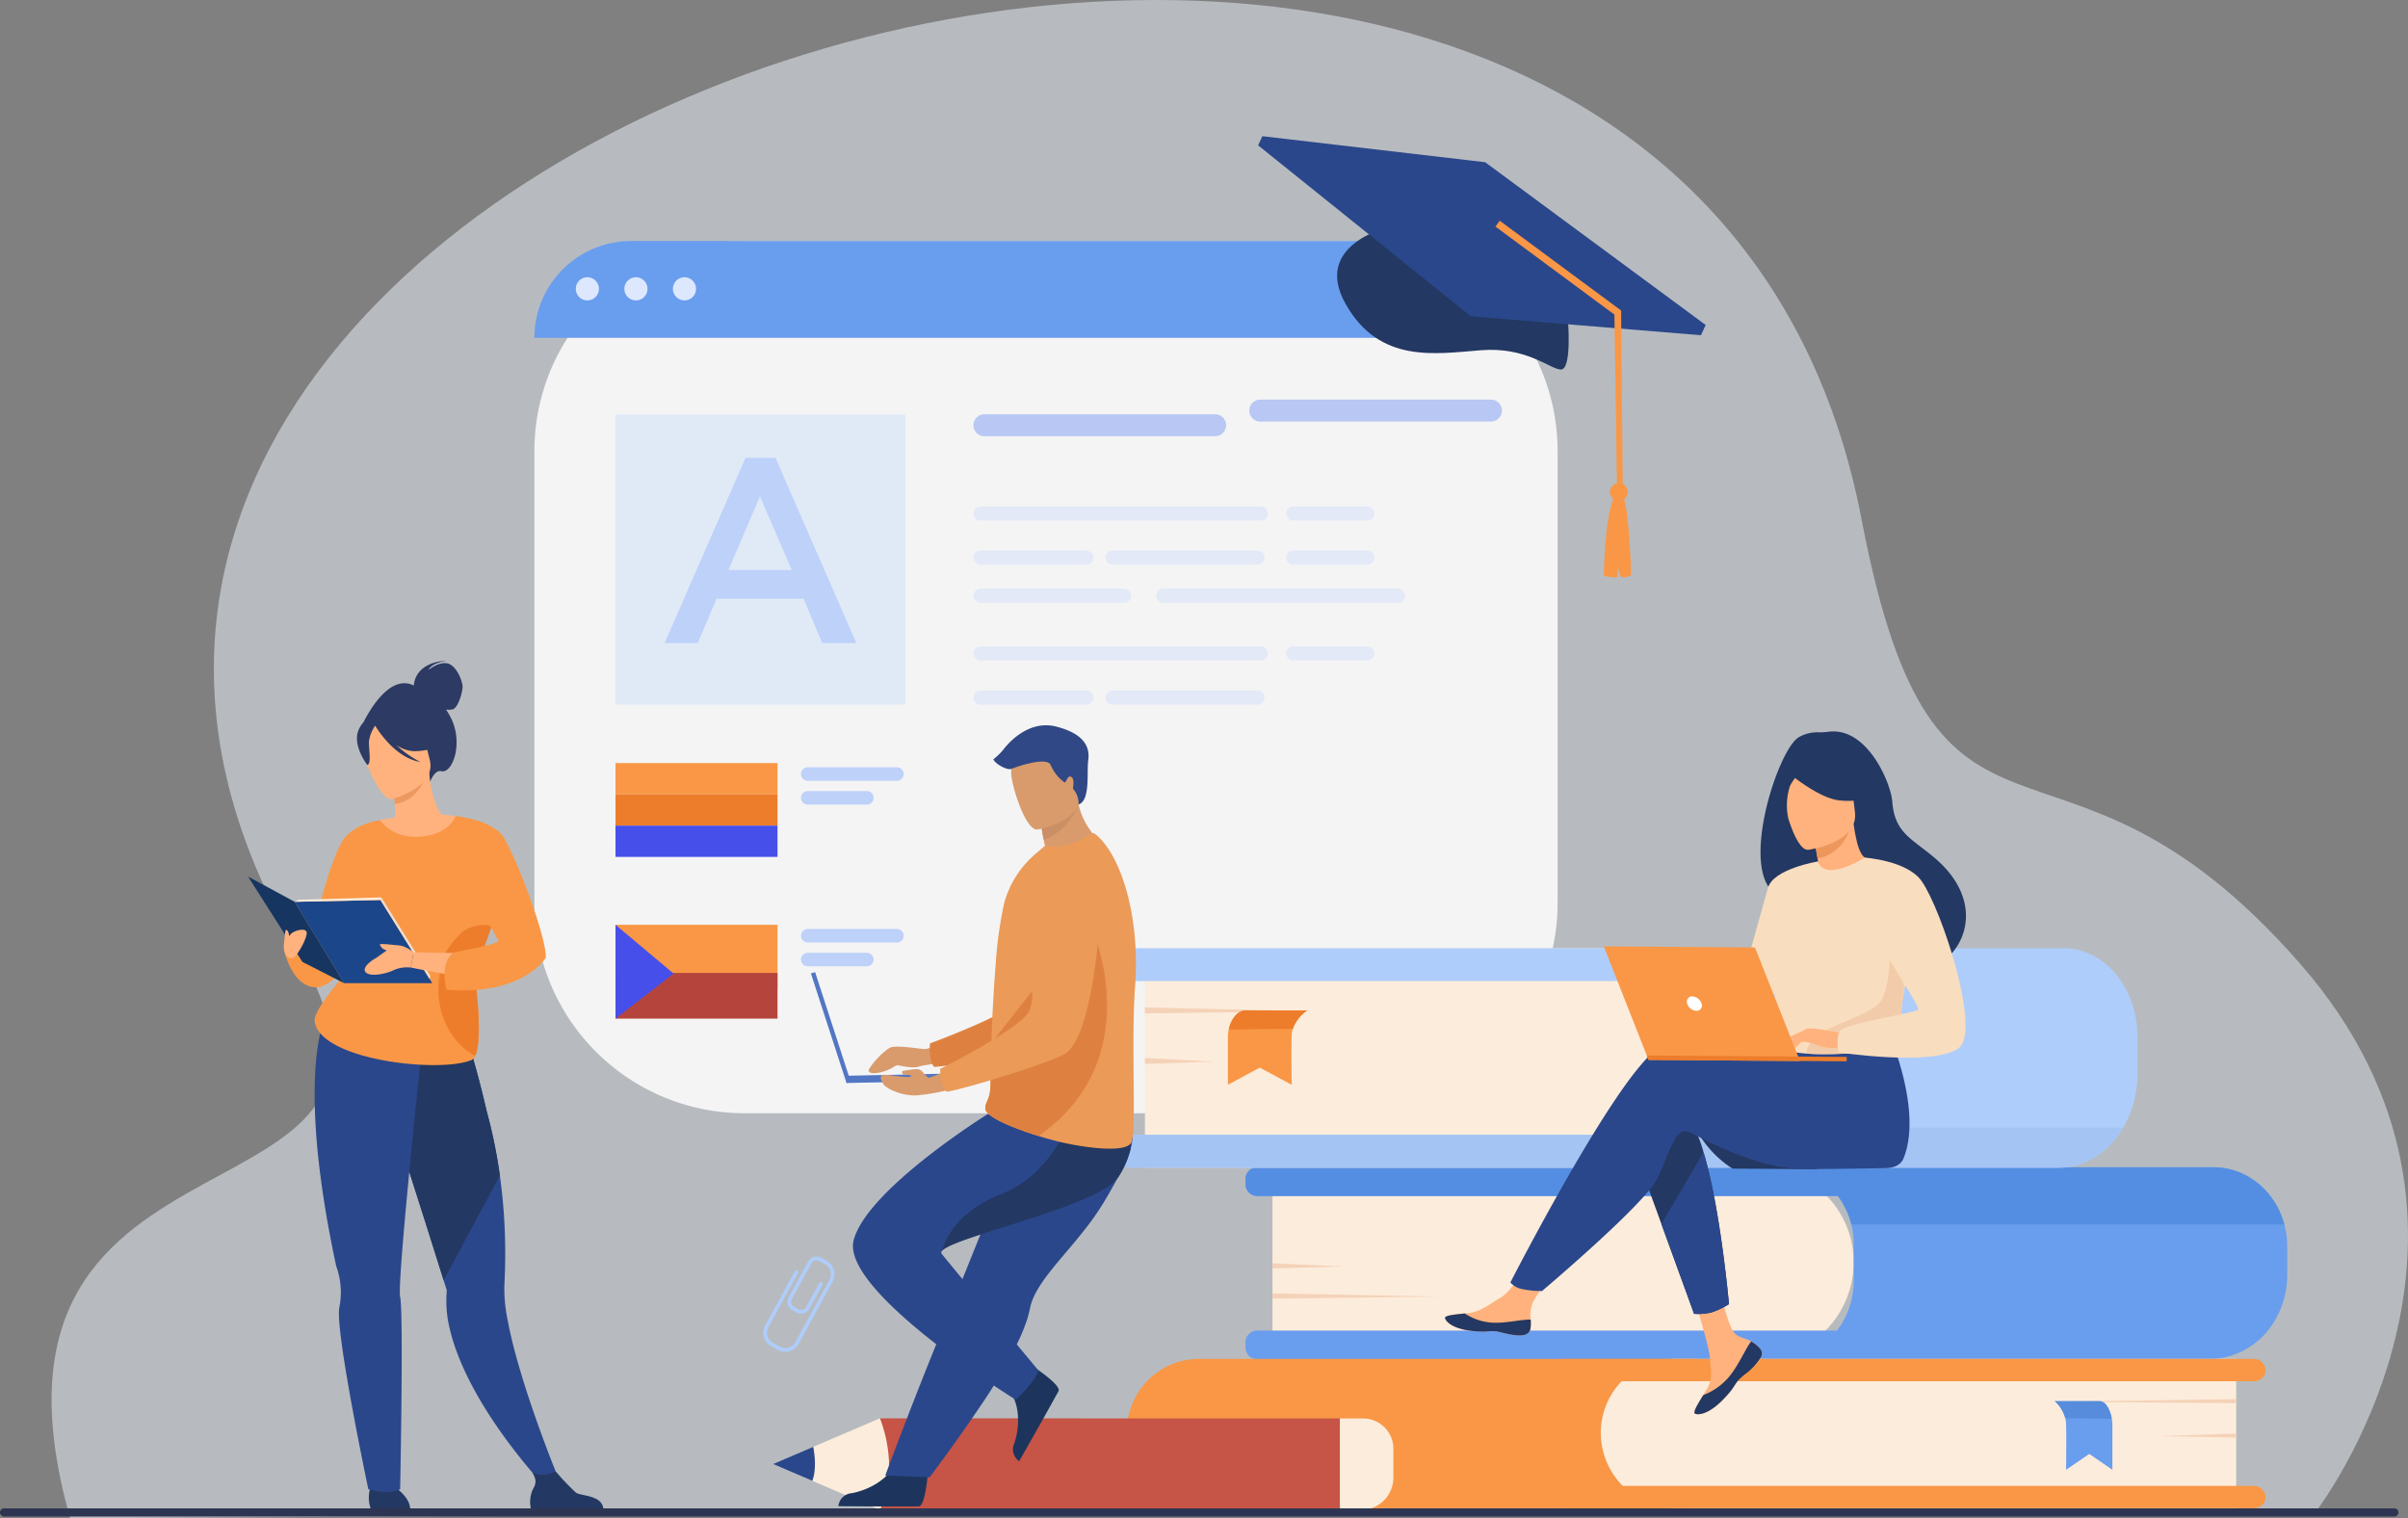 <svg xmlns="http://www.w3.org/2000/svg" width="548.763" height="346" viewBox="0 0 548.763 346">
  <rect x="0" y="0" width="548.763" height="346" fill="#808080" stroke="none"/>
  <g id="mse-portal-graphic" transform="translate(-256.586 -107.921)">
    <path id="Path_6421" data-name="Path 6421" d="M319.871,453.921l179.952-.934,47.968-.014,15.891-.006,48.059-.014,219.562-.06s50.22-64.4-3.424-125.562c-55.619-63.416-82.663-11.77-99.76-101.034C685.085,1.6,259.612,132.38,371.21,323.584,411.393,392.431,292.114,355.838,319.871,453.921Z" transform="translate(-47.293 0)" fill="#ebf3fa" opacity="0.51"/>
    <g id="Group_2055" data-name="Group 2055" transform="translate(430.555 394.299)">
      <g id="Group_2053" data-name="Group 2053" transform="translate(5.485)">
        <path id="Path_6422" data-name="Path 6422" d="M1160.064,1559.115l-.973-.533a2.15,2.15,0,0,1-.852-2.916l4.47-8.164a2.151,2.151,0,0,1,2.916-.852l1.394.763a.42.42,0,0,1-.4.737l-1.394-.763a1.309,1.309,0,0,0-1.774.519l-4.471,8.164a1.309,1.309,0,0,0,.519,1.774l.973.533a1.309,1.309,0,0,0,1.774-.519l2.968-5.42a.42.42,0,1,1,.737.4l-2.968,5.42A2.15,2.15,0,0,1,1160.064,1559.115Z" transform="translate(-1157.975 -1546.386)" fill="#afcdfb"/>
      </g>
      <g id="Group_2054" data-name="Group 2054" transform="translate(0 0.975)">
        <path id="Path_6423" data-name="Path 6423" d="M1133.852,1571.61l-1.744-.955a3.479,3.479,0,0,1-1.214-4.755l6.721-12.275a.42.42,0,0,1,.737.4l-6.721,12.275a2.639,2.639,0,0,0,.88,3.614l1.744.955a2.639,2.639,0,0,0,3.519-1.205l7.656-13.981a2.639,2.639,0,0,0-.88-3.614.42.42,0,0,1,.4-.737,3.478,3.478,0,0,1,1.214,4.755l-7.656,13.981A3.479,3.479,0,0,1,1133.852,1571.61Z" transform="translate(-1130.426 -1551.283)" fill="#afcdfb"/>
      </g>
    </g>
    <g id="Group_2064" data-name="Group 2064" transform="translate(378.373 162.848)">
      <path id="Rectangle_527" data-name="Rectangle 527" d="M47.874,0H185.3a47.875,47.875,0,0,1,47.875,47.875V150.9A47.874,47.874,0,0,1,185.3,198.772H47.874A47.874,47.874,0,0,1,0,150.9V47.874A47.874,47.874,0,0,1,47.874,0Z" transform="translate(0 0)" fill="#fff" opacity="0.84"/>
      <path id="Rectangle_528" data-name="Rectangle 528" d="M22.056,0H211.121a22.056,22.056,0,0,1,22.056,22.056v0a0,0,0,0,1,0,0H0a0,0,0,0,1,0,0v0A22.056,22.056,0,0,1,22.056,0Z" transform="translate(0 0)" fill="#699dee"/>
      <g id="Group_2056" data-name="Group 2056" transform="translate(9.43 8.259)">
        <path id="Path_6424" data-name="Path 6424" d="M915.682,427.937a2.637,2.637,0,1,1,2.637,2.637A2.637,2.637,0,0,1,915.682,427.937Z" transform="translate(-915.682 -425.3)" fill="#dde7fe"/>
        <path id="Path_6425" data-name="Path 6425" d="M971.275,427.937a2.637,2.637,0,1,1,2.637,2.637A2.637,2.637,0,0,1,971.275,427.937Z" transform="translate(-960.207 -425.3)" fill="#dde7fe"/>
        <path id="Path_6426" data-name="Path 6426" d="M1026.869,427.937a2.637,2.637,0,1,1,2.637,2.637A2.637,2.637,0,0,1,1026.869,427.937Z" transform="translate(-1004.733 -425.3)" fill="#dde7fe"/>
      </g>
      <rect id="Rectangle_529" data-name="Rectangle 529" width="66.098" height="66.098" transform="translate(18.479 39.558)" fill="#cde0fb" opacity="0.5"/>
      <path id="Path_6427" data-name="Path 6427" d="M1425.947,587.164h-52.575a2.5,2.5,0,0,1-2.5-2.5h0a2.5,2.5,0,0,1,2.5-2.5h52.575a2.5,2.5,0,0,1,2.5,2.5h0A2.5,2.5,0,0,1,1425.947,587.164Z" transform="translate(-1270.821 -542.679)" fill="#7c9af2" opacity="0.5"/>
      <path id="Path_6428" data-name="Path 6428" d="M1741.746,570.335H1689.17a2.5,2.5,0,0,1-2.5-2.5h0a2.5,2.5,0,0,1,2.5-2.5h52.576a2.5,2.5,0,0,1,2.5,2.5h0A2.5,2.5,0,0,1,1741.746,570.335Z" transform="translate(-1523.749 -529.201)" fill="#7c9af2" opacity="0.5"/>
      <g id="Group_2057" data-name="Group 2057" transform="translate(100.052 60.477)" opacity="0.3">
        <path id="Path_6429" data-name="Path 6429" d="M1436.354,690.827h-63.862a1.619,1.619,0,0,1-1.619-1.619h0a1.619,1.619,0,0,1,1.619-1.619h63.862a1.619,1.619,0,0,1,1.619,1.619h0A1.619,1.619,0,0,1,1436.354,690.827Z" transform="translate(-1370.873 -687.589)" fill="#bdd1f9"/>
        <path id="Path_6430" data-name="Path 6430" d="M1747.394,690.827h-16.858a1.619,1.619,0,0,1-1.619-1.619h0a1.619,1.619,0,0,1,1.619-1.619h16.858a1.619,1.619,0,0,1,1.619,1.619h0A1.619,1.619,0,0,1,1747.394,690.827Z" transform="translate(-1657.636 -687.589)" fill="#bdd1f9"/>
        <path id="Path_6431" data-name="Path 6431" d="M1396.588,741.265h-24.1a1.619,1.619,0,0,1-1.619-1.619h0a1.619,1.619,0,0,1,1.619-1.619h24.1a1.619,1.619,0,0,1,1.619,1.619h0A1.619,1.619,0,0,1,1396.588,741.265Z" transform="translate(-1370.873 -727.985)" fill="#bdd1f9"/>
        <path id="Path_6432" data-name="Path 6432" d="M1556.733,741.265h-33.017a1.619,1.619,0,0,1-1.619-1.619h0a1.619,1.619,0,0,1,1.619-1.619h33.017a1.619,1.619,0,0,1,1.619,1.619h0A1.619,1.619,0,0,1,1556.733,741.265Z" transform="translate(-1491.99 -727.985)" fill="#bdd1f9"/>
        <path id="Path_6433" data-name="Path 6433" d="M1747.394,741.265h-16.858a1.619,1.619,0,0,1-1.619-1.619h0a1.619,1.619,0,0,1,1.619-1.619h16.858a1.619,1.619,0,0,1,1.619,1.619h0A1.619,1.619,0,0,1,1747.394,741.265Z" transform="translate(-1657.636 -727.985)" fill="#bdd1f9"/>
        <path id="Path_6434" data-name="Path 6434" d="M1405.188,784.877h-32.7a1.619,1.619,0,0,1-1.619-1.619h0a1.619,1.619,0,0,1,1.619-1.619h32.7a1.619,1.619,0,0,1,1.619,1.619h0A1.619,1.619,0,0,1,1405.188,784.877Z" transform="translate(-1370.873 -762.915)" fill="#bdd1f9"/>
        <path id="Path_6435" data-name="Path 6435" d="M1635.205,784.877h-53.474a1.619,1.619,0,0,1-1.619-1.619h0a1.619,1.619,0,0,1,1.619-1.619h53.474a1.619,1.619,0,0,1,1.619,1.619h0A1.619,1.619,0,0,1,1635.205,784.877Z" transform="translate(-1538.456 -762.915)" fill="#bdd1f9"/>
      </g>
      <g id="Group_2058" data-name="Group 2058" transform="translate(100.052 92.376)" opacity="0.3">
        <path id="Path_6436" data-name="Path 6436" d="M1436.354,851.058h-63.862a1.619,1.619,0,0,1-1.619-1.619h0a1.619,1.619,0,0,1,1.619-1.619h63.862a1.619,1.619,0,0,1,1.619,1.619h0A1.619,1.619,0,0,1,1436.354,851.058Z" transform="translate(-1370.873 -847.82)" fill="#bdd1f9"/>
        <path id="Path_6437" data-name="Path 6437" d="M1747.394,851.058h-16.858a1.619,1.619,0,0,1-1.619-1.619h0a1.619,1.619,0,0,1,1.619-1.619h16.858a1.619,1.619,0,0,1,1.619,1.619h0A1.619,1.619,0,0,1,1747.394,851.058Z" transform="translate(-1657.636 -847.82)" fill="#bdd1f9"/>
        <path id="Path_6438" data-name="Path 6438" d="M1396.588,901.5h-24.1a1.619,1.619,0,0,1-1.619-1.619h0a1.619,1.619,0,0,1,1.619-1.619h24.1a1.619,1.619,0,0,1,1.619,1.619h0A1.619,1.619,0,0,1,1396.588,901.5Z" transform="translate(-1370.873 -888.216)" fill="#bdd1f9"/>
        <path id="Path_6439" data-name="Path 6439" d="M1556.733,901.5h-33.017a1.619,1.619,0,0,1-1.619-1.619h0a1.619,1.619,0,0,1,1.619-1.619h33.017a1.619,1.619,0,0,1,1.619,1.619h0A1.619,1.619,0,0,1,1556.733,901.5Z" transform="translate(-1491.99 -888.216)" fill="#bdd1f9"/>
      </g>
      <g id="Group_2059" data-name="Group 2059" transform="translate(29.672 49.411)">
        <path id="Path_6440" data-name="Path 6440" d="M1035.8,632.006h6.826l18.442,42.215h-7.784l-4.252-10.119h-19.82l-4.311,10.119h-7.545Zm10.539,25.568-7.246-16.766-7.185,16.766Z" transform="translate(-1017.361 -632.006)" fill="#bdd1f9"/>
      </g>
      <g id="Group_2060" data-name="Group 2060" transform="translate(18.479 118.97)">
        <rect id="Rectangle_530" data-name="Rectangle 530" width="36.923" height="7.128" fill="#f99746"/>
        <rect id="Rectangle_531" data-name="Rectangle 531" width="36.923" height="7.128" transform="translate(0 7.128)" fill="#ed7d2b"/>
        <rect id="Rectangle_532" data-name="Rectangle 532" width="36.923" height="7.128" transform="translate(0 14.256)" fill="#474fea"/>
      </g>
      <g id="Group_2061" data-name="Group 2061" transform="translate(60.752 119.927)">
        <path id="Path_6441" data-name="Path 6441" d="M1195.329,989.286h-20.316a1.539,1.539,0,0,1-1.539-1.539h0a1.539,1.539,0,0,1,1.539-1.539h20.316a1.539,1.539,0,0,1,1.539,1.539h0A1.539,1.539,0,0,1,1195.329,989.286Z" transform="translate(-1173.474 -986.208)" fill="#bdd1f9"/>
        <path id="Path_6442" data-name="Path 6442" d="M1188.485,1016.54h-13.471a1.539,1.539,0,0,1-1.539-1.539h0a1.539,1.539,0,0,1,1.539-1.539h13.471a1.539,1.539,0,0,1,1.539,1.539h0A1.539,1.539,0,0,1,1188.485,1016.54Z" transform="translate(-1173.474 -1008.036)" fill="#bdd1f9"/>
      </g>
      <g id="Group_2062" data-name="Group 2062" transform="translate(18.479 155.826)">
        <rect id="Rectangle_533" data-name="Rectangle 533" width="36.923" height="14.565" fill="#f99746"/>
        <rect id="Rectangle_534" data-name="Rectangle 534" width="36.923" height="10.417" transform="translate(0 10.968)" fill="#b5453c"/>
        <path id="Path_6443" data-name="Path 6443" d="M961.137,1166.523l13.246,11.126-13.246,10.258Z" transform="translate(-961.137 -1166.523)" fill="#474fea"/>
      </g>
      <g id="Group_2063" data-name="Group 2063" transform="translate(60.752 156.783)">
        <path id="Path_6444" data-name="Path 6444" d="M1195.329,1174.41h-20.316a1.539,1.539,0,0,1-1.539-1.539h0a1.539,1.539,0,0,1,1.539-1.539h20.316a1.539,1.539,0,0,1,1.539,1.539h0A1.539,1.539,0,0,1,1195.329,1174.41Z" transform="translate(-1173.474 -1171.331)" fill="#bdd1f9"/>
        <path id="Path_6445" data-name="Path 6445" d="M1188.485,1201.663h-13.471a1.539,1.539,0,0,1-1.539-1.539h0a1.539,1.539,0,0,1,1.539-1.539h13.471a1.539,1.539,0,0,1,1.539,1.539h0A1.539,1.539,0,0,1,1188.485,1201.663Z" transform="translate(-1173.474 -1193.159)" fill="#bdd1f9"/>
      </g>
    </g>
    <g id="Group_2066" data-name="Group 2066" transform="translate(543.298 138.957)">
      <path id="Path_6446" data-name="Path 6446" d="M1839.775,389.084s.961,11.461-1.65,11.287-7.767-5.219-18.171-4.4-23.133,3.1-30.828-10.52,9.841-17.536,9.841-17.536l40.808,21.166Z" transform="translate(-1769.167 -347.193)" fill="#233862"/>
      <path id="Path_6447" data-name="Path 6447" d="M1745.217,304.867l52.424,4.311,1.09-2.332-50.26-37.1-50.77-5.931-.975,2.087,48.491,38.965Z" transform="translate(-1696.726 -263.815)" fill="#2b478b"/>
      <g id="Group_2065" data-name="Group 2065" transform="translate(78.781 79.06)">
        <path id="Path_6448" data-name="Path 6448" d="M2103.458,662.4a2.032,2.032,0,1,0-1.395,2.513,2.034,2.034,0,0,0,1.395-2.513Z" transform="translate(-2098.071 -660.928)" fill="#f99746"/>
        <path id="Path_6449" data-name="Path 6449" d="M2096.077,671.161c2.1-.164,2.594,18.969,2.594,18.969a4.659,4.659,0,0,1-2.045.493c-.674-.152-1.018-2.735-1.018-2.735l-.065,2.709s-2.306.08-3.105-.481c0,0,.313-18.695,3.639-18.954Z" transform="translate(-2092.438 -669.123)" fill="#f99746"/>
      </g>
      <path id="Path_6450" data-name="Path 6450" d="M1997.424,422.865l-.38-41.8-.271-.2-27.383-20.257-.983,1.331,27.11,20.054.612,40.8Z" transform="translate(-1914.318 -341.337)" fill="#f99746"/>
    </g>
    <g id="Group_2077" data-name="Group 2077" transform="translate(511.495 324.02)">
      <g id="Group_2068" data-name="Group 2068" transform="translate(28.924 49.913)">
        <g id="Group_2067" data-name="Group 2067">
          <path id="Rectangle_535" data-name="Rectangle 535" d="M0,0H110.829a21.633,21.633,0,0,1,21.633,21.633v0a22.124,22.124,0,0,1-22.124,22.124H0a0,0,0,0,1,0,0V0A0,0,0,0,1,0,0Z" transform="translate(6.145 0)" fill="#fcecdb"/>
          <path id="Path_6451" data-name="Path 6451" d="M1919.67,1462.089v6.583a20.08,20.08,0,0,1-2.429,9.643,17.722,17.722,0,0,1-15.483,9.527H1684.866a2.693,2.693,0,0,1-2.6-2.778v-.986a2.693,2.693,0,0,1,2.6-2.778h132.216a18.116,18.116,0,0,0,1.856-2.984,18.8,18.8,0,0,0,1.938-8.366v-8.368a18.609,18.609,0,0,0-.535-4.453,17.958,17.958,0,0,0-3.066-6.5H1684.866a2.694,2.694,0,0,1-2.6-2.781v-.983a2.694,2.694,0,0,1,2.6-2.781h217.985c7.682,0,14.161,5.512,16.172,13.043A19.146,19.146,0,0,1,1919.67,1462.089Z" transform="translate(-1682.268 -1444.086)" fill="#699dee"/>
          <path id="Path_6452" data-name="Path 6452" d="M1919.022,1457.129H1820.34a17.958,17.958,0,0,0-3.066-6.5H1684.866a2.694,2.694,0,0,1-2.6-2.781v-.983a2.694,2.694,0,0,1,2.6-2.781h217.985C1910.532,1444.086,1917.011,1449.6,1919.022,1457.129Z" transform="translate(-1682.268 -1444.086)" fill="#548ee2"/>
        </g>
        <path id="Path_6453" data-name="Path 6453" d="M1713.136,1553.983l16.06.735-16.06.443Z" transform="translate(-1706.991 -1532.104)" fill="#f4d2b8"/>
        <path id="Path_6454" data-name="Path 6454" d="M1713.136,1588.469l38.207.735-38.207.443Z" transform="translate(-1706.991 -1559.724)" fill="#f4d2b8"/>
      </g>
      <g id="Group_2072" data-name="Group 2072" transform="translate(1.908 93.578)">
        <g id="Group_2070" data-name="Group 2070" transform="translate(0 0)">
          <g id="Group_2069" data-name="Group 2069">
            <path id="Rectangle_536" data-name="Rectangle 536" d="M0,0H111.836a17.553,17.553,0,0,1,17.553,17.553v0a16.483,16.483,0,0,1-16.483,16.483H0a0,0,0,0,1,0,0V0A0,0,0,0,1,0,0Z" transform="translate(129.388 34.035) rotate(180)" fill="#f99746"/>
            <path id="Rectangle_537" data-name="Rectangle 537" d="M0,0H127.59A17.208,17.208,0,0,1,144.8,17.208v0a16.827,16.827,0,0,1-16.827,16.827H0a0,0,0,0,1,0,0V0A0,0,0,0,1,0,0Z" transform="translate(252.792 34.035) rotate(180)" fill="#fcecdb"/>
            <rect id="Rectangle_538" data-name="Rectangle 538" width="162.396" height="5.09" rx="2.545" transform="translate(259.509 34.035) rotate(180)" fill="#f99746"/>
            <rect id="Rectangle_539" data-name="Rectangle 539" width="162.396" height="5.09" rx="2.545" transform="translate(259.509 5.09) rotate(180)" fill="#f99746"/>
          </g>
          <path id="Path_6455" data-name="Path 6455" d="M2745.709,1748.9l-17.555.572,17.555.345Z" transform="translate(-2492.917 -1731.878)" fill="#f4d2b8"/>
          <path id="Path_6456" data-name="Path 6456" d="M2648.316,1709.552l-41.765.572,41.765.345Z" transform="translate(-2395.523 -1700.367)" fill="#f4d2b8"/>
        </g>
        <g id="Group_2071" data-name="Group 2071" transform="translate(211.458 9.643)">
          <path id="Path_6457" data-name="Path 6457" d="M2608.711,1711.853a7.9,7.9,0,0,1,2.382,3.866,6.347,6.347,0,0,1,.186,1.345c.1,3.194,0,10.422,0,10.422l5.284-3.614,5.271,3.614v-9.8a8.63,8.63,0,0,0-1.292-4.834,1.969,1.969,0,0,0-1.46-1Z" transform="translate(-2608.711 -1711.853)" fill="#699dee"/>
          <path id="Path_6458" data-name="Path 6458" d="M2608.711,1711.853a7.9,7.9,0,0,1,2.382,3.866l10.59.143s-.416-3.442-2.6-4.009Z" transform="translate(-2608.711 -1711.853)" fill="#568cdb"/>
        </g>
      </g>
      <g id="Group_2076" data-name="Group 2076">
        <g id="Group_2074" data-name="Group 2074">
          <g id="Group_2073" data-name="Group 2073">
            <path id="Rectangle_540" data-name="Rectangle 540" d="M0,0H104.835a24.722,24.722,0,0,1,24.722,24.722v0a25.283,25.283,0,0,1-25.283,25.283H0a0,0,0,0,1,0,0V0A0,0,0,0,1,0,0Z" transform="translate(6.01)" fill="#fcecdb"/>
            <path id="Path_6459" data-name="Path 6459" d="M1672.614,1212.782v10.762a12.987,12.987,0,0,1-5.289,10.716,9.24,9.24,0,0,1-5.215,1.644H1539.583a2.887,2.887,0,0,0-2.6,3.105v1.27a2.887,2.887,0,0,0,2.6,3.106h211.667c6.074,0,11.441-3.606,14.683-9.125a24.252,24.252,0,0,0,3.244-12.286v-8.491a23.279,23.279,0,0,0-1.672-8.743c-2.722-6.724-8.487-11.36-15.161-11.36H1539.583a2.884,2.884,0,0,0-2.6,3.1v1.27a2.887,2.887,0,0,0,2.6,3.105h122.9a9.483,9.483,0,0,1,7.453,3.882A13.23,13.23,0,0,1,1672.614,1212.782Z" transform="translate(-1536.983 -1193.38)" fill="#afcdfb"/>
            <path id="Path_6460" data-name="Path 6460" d="M1536.983,1403.469v1.27a2.887,2.887,0,0,0,2.6,3.106h211.667c6.074,0,11.441-3.606,14.683-9.125h-98.608a9.241,9.241,0,0,1-5.215,1.645H1539.583A2.887,2.887,0,0,0,1536.983,1403.469Z" transform="translate(-1536.983 -1357.838)" fill="#a4c4f4"/>
          </g>
          <path id="Path_6461" data-name="Path 6461" d="M1567.17,1318.963l15.707.84-15.707.506Z" transform="translate(-1561.16 -1293.96)" fill="#f4d2b8"/>
          <path id="Path_6462" data-name="Path 6462" d="M1567.17,1261.158l37.369.841-37.369.506Z" transform="translate(-1561.16 -1247.664)" fill="#f4d2b8"/>
        </g>
        <g id="Group_2075" data-name="Group 2075" transform="translate(24.912 14.168)">
          <path id="Path_6463" data-name="Path 6463" d="M1680.2,1264.541a8.768,8.768,0,0,0-3.283,4.192,5.517,5.517,0,0,0-.256,1.458c-.136,3.463,0,11.3,0,11.3l-7.281-3.919-7.262,3.919v-10.622a7.916,7.916,0,0,1,1.78-5.242,2.82,2.82,0,0,1,2.012-1.086Z" transform="translate(-1662.113 -1264.541)" fill="#f99746"/>
          <path id="Path_6464" data-name="Path 6464" d="M1681.032,1264.541a8.767,8.767,0,0,0-3.283,4.192l-14.591.155s.573-3.732,3.584-4.347Z" transform="translate(-1662.95 -1264.541)" fill="#ed7d2b"/>
        </g>
      </g>
    </g>
    <g id="Group_2081" data-name="Group 2081" transform="translate(585.894 274.609)">
      <path id="Path_6465" data-name="Path 6465" d="M2197.394,1396.258a24.024,24.024,0,0,0,8.292,8.986l19.364.137S2194.606,1391.325,2197.394,1396.258Z" transform="translate(-2140.17 -1305.616)" fill="#233862"/>
      <g id="Group_2078" data-name="Group 2078" transform="translate(0 0)">
        <path id="Path_6466" data-name="Path 6466" d="M2206.524,1586.433a1.791,1.791,0,0,1,.305,1.917.015.015,0,0,1,0,.009c-.471,1.273-2.007,2.687-3.789,4.1-.228.181-.43.346-.607.5-.046.04-.093.08-.136.12l-.1.093c-1.663,1.512-1.044,1.865-4.035,4.936-3.411,3.5-5.742,3.546-6.4,3.22-.559-.278.594-2.138,1.871-4.229.062-.1.123-.2.186-.305.17-.278.339-.56.508-.84,1.5-2.517,1.126-3.706.8-7.469-.264-3.058-4.635-17.109-4.635-17.109l6.5-1.072s1.875,11.177,4.016,12.911c1.145.925,2.433.945,3.535,1.632q.117.072.229.147A8.52,8.52,0,0,1,2206.524,1586.433Z" transform="translate(-2134.779 -1445.852)" fill="#ffb27d"/>
        <path id="Path_6467" data-name="Path 6467" d="M2211.036,1644.939a1.79,1.79,0,0,1,.305,1.917.017.017,0,0,1,0,.01,13.785,13.785,0,0,1-3.8,4.085c-.225.184-.424.354-.6.512-.046.04-.093.08-.136.12s-.07.064-.1.093c-1.663,1.512-1.044,1.865-4.035,4.936-3.411,3.5-5.742,3.546-6.4,3.22-.559-.278.594-2.138,1.872-4.229a14.433,14.433,0,0,0,6.067-4.4c2.057-2.587,3.44-5.92,4.842-7.847q.117.072.229.147A8.489,8.489,0,0,1,2211.036,1644.939Z" transform="translate(-2139.292 -1504.359)" fill="#233862"/>
        <path id="Path_6468" data-name="Path 6468" d="M1930.142,1572.827c-.415,2-3.267,1.646-6.451.844s-2.432.13-6.968-.4-5.9-2.237-6.033-2.912c-.12-.6,2.125-.8,4.532-1.055.3-.032.607-.067.911-.1,2.719-.322,4.72-2.06,7.2-3.482,2.347-1.347,5.874-6.878,5.874-6.878l6.222.537s-3.3,4.939-4.581,7.087a7.524,7.524,0,0,0-.641,4.238A7.989,7.989,0,0,1,1930.142,1572.827Z" transform="translate(-1910.686 -1436.667)" fill="#ffb27d"/>
        <path id="Path_6469" data-name="Path 6469" d="M1923.691,1615.76c-3.184-.8-2.432.13-6.968-.4s-5.9-2.236-6.033-2.912c-.12-.6,2.125-.8,4.532-1.055l.022.046a12.8,12.8,0,0,0,6.487,2.066c3.079.1,6.347-.763,8.474-.713a7.99,7.99,0,0,1-.063,2.129C1929.728,1616.917,1926.875,1616.563,1923.691,1615.76Z" transform="translate(-1910.686 -1478.757)" fill="#233862"/>
        <path id="Path_6470" data-name="Path 6470" d="M2129.656,1390.113l5.709,15.7,7.453,20.5a12.307,12.307,0,0,0,4.039-.34,17.5,17.5,0,0,0,3.917-1.873s-1.955-21.968-5.8-34.6a22.433,22.433,0,0,0-3.334-7.348C2135.589,1374.9,2129.656,1390.113,2129.656,1390.113Z" transform="translate(-2086.062 -1293.591)" fill="#233862"/>
        <path id="Path_6471" data-name="Path 6471" d="M2020.28,1294.191c3.821-1.2,14.684.453,25.592,2.668l2.313-3.756,23.607-1.676s7.663,17.32,3.324,28.291c-.638,1.612-2.194,2.283-4.316,2.3l0,0s-14.081.245-18.641.212c-11.733-.083-24.775-8.241-26.467-8.592-2.77-.574-3.918,4.965-6.733,10.77s-26.253,25.609-26.253,25.609a20.5,20.5,0,0,1-5.056-.555,4.985,4.985,0,0,1-2.163-1.387S2011.663,1296.9,2020.28,1294.191Z" transform="translate(-1970.594 -1222.496)" fill="#2b478b"/>
        <path id="Path_6472" data-name="Path 6472" d="M2277.911,983.306c8.369,4.685,25.346,14.4,25.435,14.334,0,0,6.248,2.4,9.819.069,5.951-3.892,9.2-14.457-1.566-23.645-5.371-4.582-9.2-5.715-9.733-12.975-.289-3.939-5.578-16.968-14.527-15.83a13.616,13.616,0,0,1-2.255.132,8.367,8.367,0,0,0-4.544,1.14C2275.458,949.508,2265.329,981.426,2277.911,983.306Z" transform="translate(-2199.952 -945.189)" fill="#233862"/>
        <path id="Path_6473" data-name="Path 6473" d="M2333.758,1064.2c-.037.024,4.124,1.477,6.921.262,2.632-1.141,4.65-5.443,4.611-5.446-1.193-.063-2.5-1.116-3.457-7.97l-.51.179-8.566,3.015s.6,2.746.982,5.359C2334.061,1061.791,2334.227,1063.892,2333.758,1064.2Z" transform="translate(-2248.729 -1029.97)" fill="#ffb27d"/>
        <path id="Path_6474" data-name="Path 6474" d="M2332.757,1054.956s.365,1.925.872,4.675c4.914-.849,6.985-5.041,7.694-7.689Z" transform="translate(-2248.729 -1030.689)" fill="#ed975d"/>
        <path id="Path_6475" data-name="Path 6475" d="M2302.52,998.092s11.7-1.487,10.664-8.76-.227-12.364-7.742-11.722-8.568,3.624-8.812,6.135S2299.449,998.291,2302.52,998.092Z" transform="translate(-2219.783 -971.112)" fill="#ffb27d"/>
        <path id="Path_6476" data-name="Path 6476" d="M2298.966,977.147s7.439,6.5,12.525,7.058,7.026-1.065,7.026-1.065a19.874,19.874,0,0,1-4.76-6.546,3.579,3.579,0,0,0-2.936-2.131C2307.188,974.124,2300.3,973.932,2298.966,977.147Z" transform="translate(-2221.665 -968.492)" fill="#233862"/>
        <path id="Path_6477" data-name="Path 6477" d="M2298.071,980.22a18.427,18.427,0,0,0-3.322,4.193,14.152,14.152,0,0,0-.437,7.52s-3.847-7.612-1.613-11.282C2295.07,976.76,2298.071,980.22,2298.071,980.22Z" transform="translate(-2216.088 -972.111)" fill="#233862"/>
        <path id="Path_6478" data-name="Path 6478" d="M2287.724,1112.281c.186,23.668-.035,18.721,2.538,20.985.62.545,2.371.88,4.678,1.048,7.253.533,20.018-.573,20.512-1.91,1.707-4.628.535-6.078,1.982-13.172.151-.755.337-1.571.554-2.46,1.2-4.871,2.344-6.523-1.731-14.391-3.7-7.127-7.547-12.918-7.9-12.712-9.925,5.8-10.687.86-10.687.86S2287.632,1100.737,2287.724,1112.281Z" transform="translate(-2212.66 -1060.901)" fill="#f9ddbf"/>
        <path id="Path_6479" data-name="Path 6479" d="M2158.332,1443.259l7.453,20.5a12.306,12.306,0,0,0,4.039-.34,17.493,17.493,0,0,0,3.917-1.873s-1.955-21.968-5.8-34.6Z" transform="translate(-2109.029 -1331.036)" fill="#2b478b"/>
        <path id="Path_6480" data-name="Path 6480" d="M2257.868,1094s-10.182,1.653-11.407,6.023-8.434,30.061-8.434,30.061,5.163.965,7.569-1.406,8.467-22.1,8.467-22.1Z" transform="translate(-2172.858 -1064.376)" fill="#f9ddbf"/>
        <path id="Path_6481" data-name="Path 6481" d="M2323.971,1213.518c7.253.533,20.018-.573,20.512-1.91,1.707-4.628.535-6.078,1.982-13.172l-3.43-9.88s.5,10.979-2.756,13.843-13.291,5.479-14.881,7.88A8.833,8.833,0,0,0,2323.971,1213.518Z" transform="translate(-2241.692 -1140.104)" fill="#f2ccaa"/>
        <path id="Path_6482" data-name="Path 6482" d="M2314.821,1286.386s-7.148-1.645-8.308-1.018-4,2.921-4.358,3.724,2.576-.593,3.529-.842a8.47,8.47,0,0,1,3.036.687,10.107,10.107,0,0,0,5.445.586Z" transform="translate(-2224.195 -1217.529)" fill="#ffb27d"/>
        <path id="Path_6483" data-name="Path 6483" d="M2366.268,1089.663s9.609.66,12.9,5.325c4.638,6.567,13.734,34.476,8.382,38.152-6.027,4.14-27.3.9-27.3.9s-.686-3.318.312-4.913,17.041-4.071,17.786-4.806-9.143-14.488-9.128-16.707S2366.268,1089.663,2366.268,1089.663Z" transform="translate(-2270.564 -1060.9)" fill="#f9ddbf"/>
        <path id="Path_6484" data-name="Path 6484" d="M2311.021,1295.939a13.834,13.834,0,0,1-2.007,2.152,1.464,1.464,0,0,1-.811.168l1.024-1.812Z" transform="translate(-2229.064 -1226.11)" fill="#ffb27d"/>
        <path id="Path_6485" data-name="Path 6485" d="M2306.564,1285.942l-4.376,2.087a.777.777,0,0,0,.72.284,10.39,10.39,0,0,0,1.9-.506Z" transform="translate(-2224.245 -1218.103)" fill="#ffb27d"/>
      </g>
      <g id="Group_2080" data-name="Group 2080" transform="translate(36.19 48.981)">
        <g id="Group_2079" data-name="Group 2079">
          <path id="Path_6486" data-name="Path 6486" d="M2137.161,1217.342l-34.5-.243-10.2-25.88,34.445.243Z" transform="translate(-2092.467 -1191.219)" fill="#f99746"/>
          <path id="Path_6487" data-name="Path 6487" d="M2141.684,1316.146l45.555.322-.007,1.005-45.151-.318Z" transform="translate(-2131.885 -1291.275)" fill="#ed7d2b"/>
        </g>
        <path id="Path_6488" data-name="Path 6488" d="M2187.623,1250.133a1.2,1.2,0,0,1,1.183-1.634,2.353,2.353,0,0,1,2.1,1.657,1.2,1.2,0,0,1-1.183,1.634A2.355,2.355,0,0,1,2187.623,1250.133Z" transform="translate(-2168.628 -1237.095)" fill="#fff"/>
      </g>
    </g>
    <g id="Group_2082" data-name="Group 2082" transform="translate(432.751 431.148)">
      <rect id="Rectangle_541" data-name="Rectangle 541" width="20.837" height="104.818" transform="translate(24.366 20.837) rotate(-89.989)" fill="#c65447"/>
      <path id="Path_6489" data-name="Path 6489" d="M1165.821,1752.316l-15.406-6.59-8.96-3.833,9.172-3.92,15.2-6.5a31.5,31.5,0,0,1,2.058,9.845C1167.932,1748.811,1165.821,1752.316,1165.821,1752.316Z" transform="translate(-1141.455 -1731.478)" fill="#fcecdb"/>
      <path id="Path_6490" data-name="Path 6490" d="M1802.531,1738.5v6.587a7.337,7.337,0,0,1-7.339,7.336h-4.848l0-20.837h5.273A6.913,6.913,0,0,1,1802.531,1738.5Z" transform="translate(-1661.159 -1731.561)" fill="#fcecdb"/>
      <path id="Path_6491" data-name="Path 6491" d="M1150.626,1764.1c.381,2.106.713,5.332-.211,7.753l-8.96-3.833Z" transform="translate(-1141.455 -1757.609)" fill="#2b478b"/>
    </g>
    <g id="Group_2084" data-name="Group 2084" transform="translate(313.121 258.463)">
      <path id="Path_6492" data-name="Path 6492" d="M582.359,1188.165s1.846,8.007,7.225,8.007c4.611,0,10.936-10.422,10.936-10.422Z" transform="translate(-574.037 -1121.711)" fill="#f99746"/>
      <path id="Path_6493" data-name="Path 6493" d="M724.685,1383.1l-3.456,2.376s-16.621-17.716-20.634-34.7a26.41,26.41,0,0,1-.7-8.86s-.243-.769-.667-2.129l-.057-.182c-.186-.6-.409-1.3-.656-2.093-.805-2.566-1.913-6.078-3.174-10.076-2.905-9.2-9.549-29.949-12.388-38.58l20.4-7.383s2.318,5.285,5.648,19.651c.513,1.875,1.027,3.948,1.507,6.207.544,2.559,1.052,5.356,1.475,8.379a128.659,128.659,0,0,1,1.223,17.2c.011,2.57-.052,5.236-.2,7.986a35.239,35.239,0,0,0,.75,7.76C716.33,1362.633,724.685,1383.1,724.685,1383.1Z" transform="translate(-654.606 -1198.378)" fill="#2b478b"/>
      <path id="Path_6494" data-name="Path 6494" d="M880.1,1800.373H863.6a6.857,6.857,0,0,1,.466-4.422c.959-1.584.591-2.487-.119-3.8a6.418,6.418,0,0,0,2.778.523,5.811,5.811,0,0,0,2.453-.863,59.377,59.377,0,0,0,4.7,4.938C874.959,1797.526,879.766,1797.25,880.1,1800.373Z" transform="translate(-799.148 -1607.116)" fill="#233862"/>
      <path id="Path_6495" data-name="Path 6495" d="M711.99,1315.711l-12.817,23.895c-.186-.6-.409-1.3-.656-2.093-.805-2.566-1.913-6.078-3.174-10.076-2.905-9.2-9.549-29.949-12.388-38.58l20.4-7.383s2.318,5.285,5.648,19.651c.513,1.875,1.027,3.948,1.507,6.207C711.059,1309.89,711.567,1312.688,711.99,1315.711Z" transform="translate(-654.606 -1198.378)" fill="#233862"/>
      <path id="Path_6496" data-name="Path 6496" d="M679.163,1807.078a7.364,7.364,0,0,0-.067,5.163h8.973s.186-2.13-3.07-4.6C682.533,1805.77,679.163,1807.078,679.163,1807.078Z" transform="translate(-651.146 -1618.986)" fill="#233862"/>
      <path id="Path_6497" data-name="Path 6497" d="M683.519,869.776c.006-.446.235-5.263,7.553-5.691,0,0-3.591.516-4.175,2.114,0,0,2.405-2.016,4.417-1.434s3.27,4.052,3.309,5.2-.98,4.887-2.24,5.233a3.868,3.868,0,0,1-1.535.039,17.272,17.272,0,0,1,1.026,1.732c3.067,5.929.421,12.912-2.069,12.324-1.6-.377-2.568,2.39-2.568,2.39L671.881,878.48S677.261,866.628,683.519,869.776Z" transform="translate(-645.737 -864.085)" fill="#2c3a64"/>
      <path id="Path_6498" data-name="Path 6498" d="M681.85,1012.42a18.644,18.644,0,0,0,6.517,2.774c10.046,2.321,13.9-6.17,15.342-12a8.634,8.634,0,0,0-3.4-1.046c-.726-.086-1.49-.142-2.122-.174-1.128-.864-2.809-4.4-3.181-9.891l-.473.127-7.917,2.167s.363,2.517.54,4.9c.137,1.862.159,3.641-.194,4.076-.618.134-.988.221-.988.221a.024.024,0,0,1,0,.007A50.987,50.987,0,0,0,681.85,1012.42Z" transform="translate(-653.721 -966.602)" fill="#ffb27d"/>
      <path id="Path_6499" data-name="Path 6499" d="M705.772,994.9s.364,2.515.54,4.9c4.486-.449,6.567-4.72,7.378-7.062Z" transform="translate(-672.88 -967.119)" fill="#ed985f"/>
      <path id="Path_6500" data-name="Path 6500" d="M677.53,946.324s10.328-2.654,8.576-9.06-1.6-11.063-8.266-9.639-7.275,4.217-7.211,6.5S674.8,946.849,677.53,946.324Z" transform="translate(-644.73 -914.769)" fill="#ffb27d"/>
      <path id="Path_6501" data-name="Path 6501" d="M665.611,925.89c1.06-2.363,2.377-2.27,3.209-1.875a7.452,7.452,0,0,1,9.646-1.06,12.686,12.686,0,0,0,5.986,6.128s-1.556,1.672-6.181,1.748a7.615,7.615,0,0,1-4.162-1.454,24.876,24.876,0,0,0,5.512,3.908c-5.815-.968-9.858-7.576-10.273-8.278a8.354,8.354,0,0,0-1.421,3.6c-.065,1.772.627,5.192-.383,5.347C667.544,933.957,664.021,929.433,665.611,925.89Z" transform="translate(-640.385 -910.181)" fill="#2c3a64"/>
      <path id="Path_6502" data-name="Path 6502" d="M638.879,1041.5s17.345-4.211,24.887,2.009L660,1096.075l-33.922-8.2s.954-3.326,7.459-12.171S637.209,1053.891,638.879,1041.5Z" transform="translate(-609.05 -1005.064)" fill="#ffb27d"/>
      <path id="Path_6503" data-name="Path 6503" d="M641.507,1274.515s-.02.178-.055.518c-.016.146-.035.323-.057.528-.146,1.362-.422,3.977-.779,7.375-.931,8.915-2.391,23.233-3.387,34.535-.779,8.836-1.273,15.83-1.006,16.952.8,3.379,0,43.775,0,43.775-2.883,1.382-7.254,0-7.254,0s-7.68-36.4-6.6-41.462a17.427,17.427,0,0,0-.719-9.379c-5.963-27.769-5.31-43.159-4.126-50.527a31.073,31.073,0,0,1,1.02-4.5,9.4,9.4,0,0,1,.409-1.106A28.063,28.063,0,0,1,641.507,1274.515Z" transform="translate(-601.566 -1189.355)" fill="#2b478b"/>
      <path id="Path_6504" data-name="Path 6504" d="M652.864,1060.116c-.837,6.324-4.187,14.062-5.383,18.227,0,0,2,14.461.091,18.432a1.757,1.757,0,0,1-.814.912c-7.073,3.081-34.619.089-35.782-8.8-.423-3.228,10.492-14.585,11.128-15.963.264-.57.545-2.418-.734-6.247-1.814,5.592-11.825,3.984-11.825,3.984,1.175-2.01,4.1-15.92,7.371-22.2,2.458-4.72,9.019-5.4,9.019-5.4s2.731,4.331,9.336,3.717,7.812-4.657,7.812-4.657,5.858.779,7.663,2.235C651.058,1044.609,653.963,1051.831,652.864,1060.116Z" transform="translate(-595.81 -1006.677)" fill="#f99746"/>
      <path id="Path_6505" data-name="Path 6505" d="M766.623,1178.084s2,14.461.091,18.432c-5.153-2.587-9.215-9.584-8.277-17.379.693-5.762,1.723-7.077,4.806-10.374,2.265-2.423,7.5-2.559,7.092-1.407C769.112,1170.789,767.254,1175.884,766.623,1178.084Z" transform="translate(-714.952 -1106.418)" fill="#ed7d2b"/>
      <g id="Group_2083" data-name="Group 2083" transform="translate(0 49.226)">
        <path id="Path_6506" data-name="Path 6506" d="M613.445,1138.161l11.811,18.948h-20.1l-11.253-18.538Z" transform="translate(-583.286 -1132.823)" fill="#1c468a"/>
        <path id="Path_6507" data-name="Path 6507" d="M703.244,1153.758l.2-.662-11.176-17.932-.224.6Z" transform="translate(-661.888 -1130.423)" fill="#efdece"/>
        <path id="Path_6508" data-name="Path 6508" d="M613.669,1135.165l-18.932.539-.831.467,19.538-.41Z" transform="translate(-583.286 -1130.423)" fill="#fcecdb"/>
        <path id="Path_6509" data-name="Path 6509" d="M551.18,1117.094l-10.621-5.749,12.38,19.441,9.494,4.846Z" transform="translate(-540.559 -1111.345)" fill="#163560"/>
      </g>
      <path id="Path_6510" data-name="Path 6510" d="M756.61,1183.835c-1.137.52-4.057,3.959-5.1,4.309-4.686,1.568-24.63-2.6-24.63-2.6l.618-3.493s19.575.52,21.726-.056c.405-.109,2.521-3.418,3.334-3.893Z" transform="translate(-689.787 -1115.582)" fill="#ffb27d"/>
      <path id="Path_6511" data-name="Path 6511" d="M685.171,1191.689s-2.361-1.921-3.955-1.487-3.942,2.452-4.813,2.93-3.239,2.186-2.039,3.219,4.936.146,6.416-.646a7.653,7.653,0,0,1,3.775-.522Z" transform="translate(-647.458 -1125.225)" fill="#ffb27d"/>
      <path id="Path_6512" data-name="Path 6512" d="M695.582,1188.829s-2.869-.342-3.652-.326-.571.187-.138.8,1.926.84,1.995,1.053S695.582,1188.829,695.582,1188.829Z" transform="translate(-661.373 -1123.916)" fill="#ffb27d"/>
      <path id="Path_6513" data-name="Path 6513" d="M767.909,1042.122s8.507,1.009,10.85,4.657c2.962,4.613,9.951,22.984,9.726,27.613,0,0-5.111,8.7-22.635,7.305,0,0-1.823-6.44,1.863-8.566,0,0,9-1.6,10.038-2.514l-7.339-13.337Z" transform="translate(-720.637 -1006.677)" fill="#f99746"/>
      <path id="Path_6514" data-name="Path 6514" d="M586.626,1172.735c-.264-1.072-2.6-.4-3.389.214a3.2,3.2,0,0,0-.6.7c-.025-.179-.046-.351-.057-.485-.044-.5-.631-1.405-.776-.73s-.385,3.512-.385,3.512c-.028,2.285,1.441,3.228,2.384,2.484S586.89,1173.807,586.626,1172.735Z" transform="translate(-573.284 -1110.834)" fill="#ffb27d"/>
    </g>
    <path id="Rectangle_542" data-name="Rectangle 542" d="M.932,0H545.654a.932.932,0,0,1,.932.932v0a.932.932,0,0,1-.932.932H.932A.932.932,0,0,1,0,.932v0A.932.932,0,0,1,.932,0Z" transform="translate(256.586 451.66)" fill="#2e3552"/>
    <g id="Group_2086" data-name="Group 2086" transform="translate(441.389 273.206)">
      <path id="Path_6515" data-name="Path 6515" d="M1269.976,1295.039s-4.8,2.727-6.139,2.727-6.614-1.019-8.083-.268a17.183,17.183,0,0,0-4.627,4.758c-.9,1.774,3.612.99,5.744-.521a1.343,1.343,0,0,1,1.065-.22c1.1.241,3.4.658,4.5.248,1.489-.551,9.333-1.163,9.333-1.163Z" transform="translate(-1237.838 -1223.985)" fill="#d99b6c"/>
      <path id="Path_6516" data-name="Path 6516" d="M1236.724,1779.046s-.516,8.329-2.128,8.449c-.214.016-8.173.016-8.173.016l-10.16-.059a3.3,3.3,0,0,1,3.036-2.965c2.97-.518,7.94-2.6,9.74-6.53C1230.932,1773.827,1236.724,1779.046,1236.724,1779.046Z" transform="translate(-1210.008 -1609.488)" fill="#1d355d"/>
      <path id="Path_6517" data-name="Path 6517" d="M1362.352,1088.608s-4.972,35.339-13.205,38.5c-4.062,1.562-22.016,5.1-27.327,5.458,0,0-1.3-1.056-.984-5.352,0,0,18.81-6.906,21.483-10.661,3.977-5.589-2.469-22.834,2.522-28.084S1358.235,1080.968,1362.352,1088.608Z" transform="translate(-1293.722 -1054.701)" fill="#de8140"/>
      <path id="Path_6518" data-name="Path 6518" d="M1319.937,1398.95a61.9,61.9,0,0,1-4.857,6.949c-5.344,6.746-11.161,12.309-12.174,17.567a23.787,23.787,0,0,1-.939,3.365c-.423,1.2-.946,2.471-1.55,3.78a116.448,116.448,0,0,1-9.045,15.463c-5.853,8.673-11.357,15.91-11.357,15.91l-10.094-.43c.4-1.012,4.807-12.987,10.7-27.622,2.391-5.941,4.934-12.26,7.388-18.355q.491-1.221.978-2.428c.75-1.865,1.488-3.7,2.209-5.488,5.53-13.742,9.934-24.684,9.934-24.684s22.1-8.372,24.4-2.947C1327.415,1384.5,1325.874,1388.885,1319.937,1398.95Z" transform="translate(-1252.983 -1290.591)" fill="#2b478b"/>
      <path id="Path_6519" data-name="Path 6519" d="M1415.178,1670.3s7.021,4.511,6.34,5.976c-.091.195-3.971,7.144-3.971,7.144l-5,8.842a3.3,3.3,0,0,1-1.109-4.1c1-2.845,1.6-8.2-.953-11.687C1407.8,1672.817,1415.178,1670.3,1415.178,1670.3Z" transform="translate(-1365.089 -1524.541)" fill="#1d355d"/>
      <path id="Path_6520" data-name="Path 6520" d="M1270.035,1448.51s4.388-3.87,5.162-6.709c0,0-18.08-21.663-22-26.518-.18-.222-.134-.468.1-.736,2.961-3.339,35.857-10.125,40.157-16.815a20.723,20.723,0,0,0,2.778-6.4,15.141,15.141,0,0,0,.2-6.9l-32.854-.95s-27.354,17.032-30.452,28.646S1270.035,1448.51,1270.035,1448.51Z" transform="translate(-1223.381 -1294.817)" fill="#2b478b"/>
      <path id="Path_6521" data-name="Path 6521" d="M1335.116,1420.571c2.961-3.338,35.857-10.125,40.157-16.815a20.717,20.717,0,0,0,2.778-6.4v-4.158l-13.963-2.2s-3.96,12.184-15.688,16.754C1337.416,1412.031,1335.335,1419.625,1335.116,1420.571Z" transform="translate(-1305.199 -1300.84)" fill="#233862"/>
      <path id="Path_6522" data-name="Path 6522" d="M1431.933,1035.58c6.647,1.718,17.665-4.439,17.665-4.439a16.311,16.311,0,0,1-5.864-9.192c-.081-.318-.152-.644-.218-.979l-3.413-.723-5.076,4.548a43.69,43.69,0,0,0,.751,5.134q.165.85.382,1.822A15.659,15.659,0,0,0,1431.933,1035.58Z" transform="translate(-1382.741 -1003.9)" fill="#d99b6c"/>
      <path id="Path_6523" data-name="Path 6523" d="M1418.5,1096.373c-.952,12.8.3,32.277-.78,35.65-.932,2.91-11.552,1.18-15.791.208-1.569-.359-3.469-.873-5.432-1.48-5.475-1.7-11.44-4.116-12.08-5.913a1.548,1.548,0,0,1-.059-.207,1.645,1.645,0,0,1,.011-.753c.213-.916,1.036-1.907,1.133-4.175.108-2.532.092-5.514.187-8.721,0-.361.01-.755.049-1.115l0-.131c0-.069,0-.136,0-.205.092-3.576.279-7.336.5-11.064.138-2.342.3-4.661.481-6.883a92.085,92.085,0,0,1,1.973-14.061,22.581,22.581,0,0,1,7.254-11.2l2.02-1.733a11.682,11.682,0,0,0,7.331-.976c2.609-1.239,3.51-2.127,3.965-1.792C1415.293,1066.474,1419.627,1080.72,1418.5,1096.373Z" transform="translate(-1344.61 -1037.144)" fill="#eb9a57"/>
      <path id="Path_6524" data-name="Path 6524" d="M1396.655,1209.523c-5.475-1.7-11.44-4.116-12.08-5.913a1.521,1.521,0,0,1-.059-.207c0-.251.006-.5.011-.753.214-.916,1.036-1.907,1.132-4.175.108-2.532.092-5.514.187-8.721,0-.361.01-.755.049-1.115l0-.131c0-.069,0-.136.005-.205l22.133-28.2S1422.913,1191.087,1396.655,1209.523Z" transform="translate(-1344.764 -1115.916)" fill="#de8140"/>
      <path id="Path_6525" data-name="Path 6525" d="M1447.472,1024.794a43.712,43.712,0,0,0,.751,5.134c4.958-1.6,7.206-6.08,7.957-7.979-.081-.318-.153-.644-.218-.979l-3.413-.723Z" transform="translate(-1395.187 -1003.9)" fill="#cb8f65"/>
      <path id="Path_6526" data-name="Path 6526" d="M1420.016,980.129s10.811-1.8,9.584-8.519-.658-11.47-7.612-10.6-7.824,3.675-7.959,6.016S1417.173,980.425,1420.016,980.129Z" transform="translate(-1368.398 -956.373)" fill="#d99b6c"/>
      <g id="Group_2085" data-name="Group 2085" transform="translate(0 56.249)">
        <rect id="Rectangle_543" data-name="Rectangle 543" width="1.002" height="26.248" transform="translate(0 0.31) rotate(-18.001)" fill="#5276c4"/>
        <rect id="Rectangle_544" data-name="Rectangle 544" width="27.544" height="1.648" transform="translate(8.076 23.626) rotate(-1.224)" fill="#5276c4"/>
      </g>
      <path id="Path_6527" data-name="Path 6527" d="M1283.964,1331.125s-8.848,2.333-12.166,2.088-6.078-1.823-6.495-2.647-1.3-2.285.964-2.015,5.343.75,5.439.316-1.842-.393-1.842-.393-.585-.852.152-.882,2.888-.615,3.687-.215,1.536,1.874,2.12,1.813,7.4-3.072,7.4-3.072Z" transform="translate(-1248.867 -1248.876)" fill="#d99b6c"/>
      <path id="Path_6528" data-name="Path 6528" d="M1369.673,1099.186s-1.046,35.671-8.88,39.725c-3.865,2-21.319,7.5-26.559,8.437,0,0-1.409-.906-1.568-5.21,0,0,17.934-8.937,20.176-12.965,3.337-5.994-4.971-22.423-.59-28.19S1364.739,1092.045,1369.673,1099.186Z" transform="translate(-1303.237 -1063.828)" fill="#eb9a57"/>
      <path id="Path_6529" data-name="Path 6529" d="M1413.074,956.189a5.115,5.115,0,0,0-1.3-3.624s.5-2.31-.419-2.691-1.1,1.561-1.523,1.257a9.336,9.336,0,0,1-3.084-3.884c-.8-2.132-8.118.45-8.971.834s-3.595-1.025-4.128-2.167a16.04,16.04,0,0,0,2.208-2.132c.685-.914,5.483-7.082,12.184-5.331s7.615,4.95,7.234,7.692S1415.818,955.269,1413.074,956.189Z" transform="translate(-1352.081 -938.14)" fill="#304885"/>
    </g>
  </g>
</svg>
